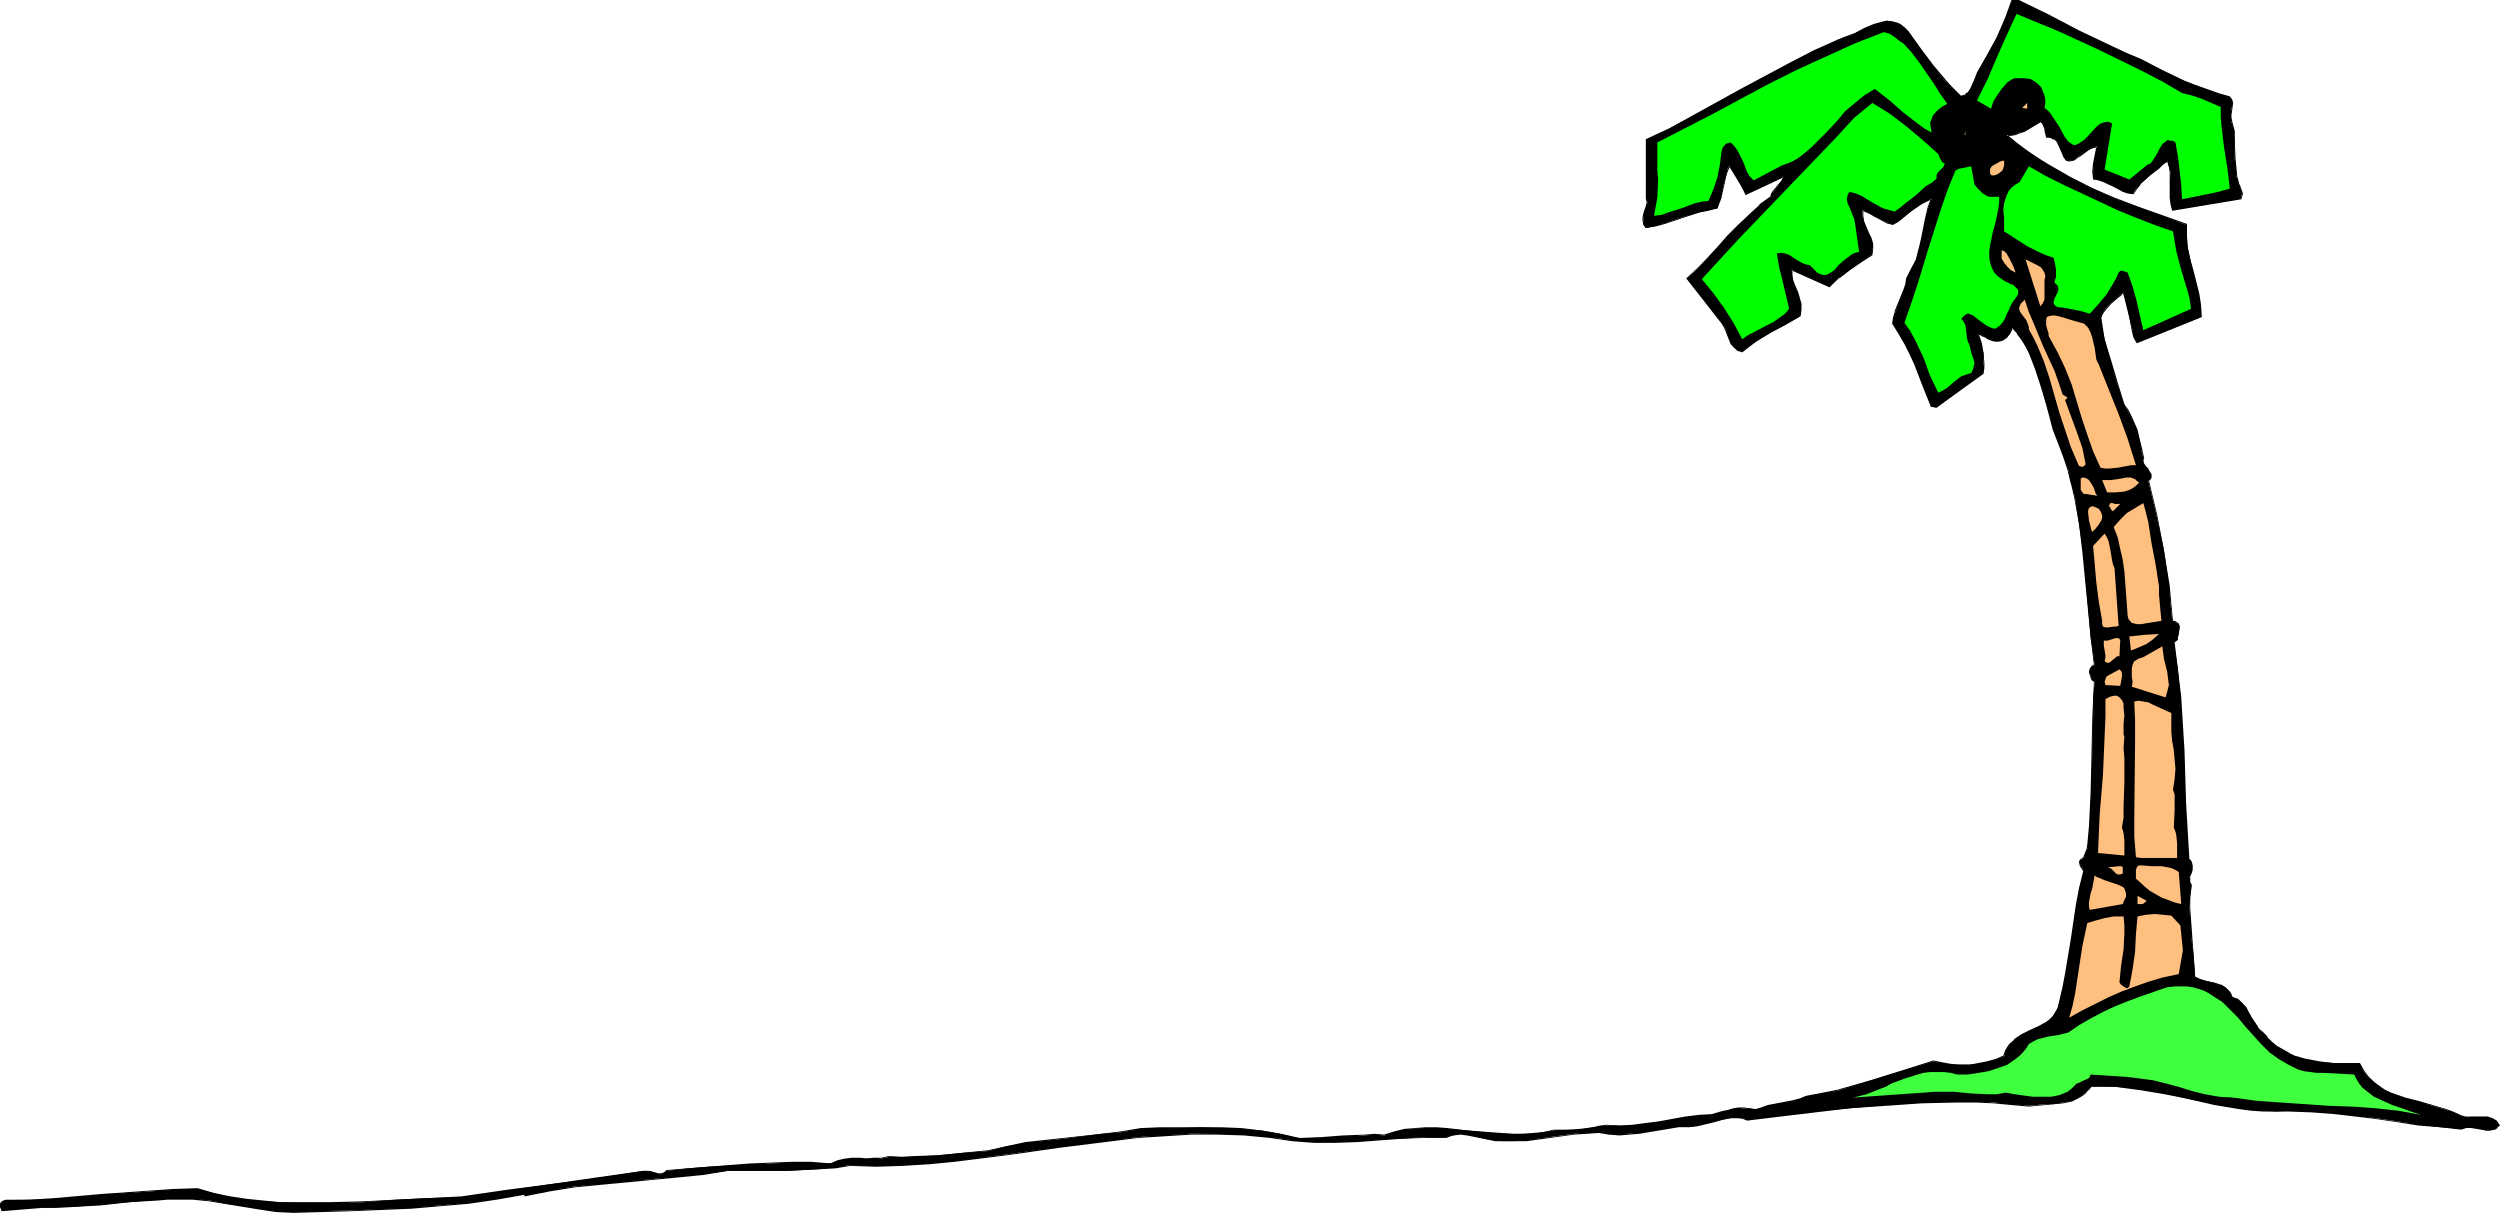 <?xml version="1.0" encoding="UTF-8" standalone="no"?>
<svg
   version="1.0"
   width="129.766mm"
   height="62.955mm"
   id="svg35"
   sodipodi:docname="Palm Tree Island 25.wmf"
   xmlns:inkscape="http://www.inkscape.org/namespaces/inkscape"
   xmlns:sodipodi="http://sodipodi.sourceforge.net/DTD/sodipodi-0.dtd"
   xmlns="http://www.w3.org/2000/svg"
   xmlns:svg="http://www.w3.org/2000/svg">
  <sodipodi:namedview
     id="namedview35"
     pagecolor="#ffffff"
     bordercolor="#000000"
     borderopacity="0.25"
     inkscape:showpageshadow="2"
     inkscape:pageopacity="0.0"
     inkscape:pagecheckerboard="0"
     inkscape:deskcolor="#d1d1d1"
     inkscape:document-units="mm" />
  <defs
     id="defs1">
    <pattern
       id="WMFhbasepattern"
       patternUnits="userSpaceOnUse"
       width="6"
       height="6"
       x="0"
       y="0" />
  </defs>
  <path
     style="fill:#000000;fill-opacity:1;fill-rule:evenodd;stroke:none"
     d="m 396.081,0.162 5.818,2.908 5.979,3.069 5.979,2.908 3.07,1.292 3.07,1.292 4.202,2.261 4.202,1.938 2.262,0.969 2.101,0.808 2.262,0.808 2.424,0.646 0.323,0.485 0.162,0.646 -0.162,1.292 -0.162,1.131 v 0.646 l 0.162,0.646 0.485,1.777 0.162,1.938 v 3.554 l 0.162,1.615 0.162,1.777 0.485,1.777 0.646,1.615 -0.323,0.969 -13.413,2.261 -0.162,-1.131 -0.162,-1.292 V 36.184 33.761 l -0.323,-1.131 -0.323,-1.131 -0.808,0.646 -0.97,0.808 -1.778,1.615 -1.778,1.615 -0.808,0.808 -0.646,0.969 -0.97,-0.162 -0.808,-0.323 -1.939,-0.969 -1.939,-0.969 -0.97,-0.323 -1.131,-0.162 v -1.454 l 0.162,-1.615 0.646,-3.231 -0.97,0.162 -0.646,0.485 -1.616,0.969 -0.646,0.485 -0.646,0.485 -0.808,0.162 h -0.323 l -0.485,-0.162 -0.323,-0.646 -0.323,-0.646 -0.646,-1.615 -0.323,-0.646 -0.485,-0.485 -0.808,-0.323 h -0.323 -0.646 v -0.808 l -0.162,-0.485 v -0.323 l -0.323,-0.808 -0.162,-0.323 -0.485,-0.323 -1.616,0.808 -1.454,0.969 -0.97,0.323 -0.808,0.323 -0.97,0.162 h -0.808 l 1.939,1.615 1.939,1.454 2.101,1.292 1.939,1.454 4.363,2.423 4.363,2.1 4.525,2.1 4.686,1.777 9.373,3.392 v 2.261 l 0.323,2.261 0.485,2.261 0.485,2.261 1.131,4.523 0.323,2.1 0.162,2.423 -12.443,5.008 -0.646,-1.131 -0.323,-1.131 -0.646,-2.585 -0.485,-2.585 -0.323,-1.292 -0.323,-1.131 -0.646,0.485 -0.646,0.646 -1.293,0.969 -1.131,1.292 -0.485,0.808 -0.323,0.808 0.323,2.1 0.485,2.1 1.131,4.361 1.293,4.2 1.454,4.361 0.646,1.131 0.646,1.131 1.131,2.585 0.646,2.746 0.323,1.454 0.323,1.292 -0.162,0.646 0.162,0.485 0.323,0.485 0.485,0.646 0.323,0.485 0.323,0.485 v 0.646 l -0.162,0.323 -0.323,0.323 1.616,6.784 1.454,6.784 0.97,6.946 0.323,3.554 0.323,3.392 0.485,0.162 0.323,0.162 0.323,0.323 0.323,0.323 v 0.485 l -0.323,1.292 -0.162,0.485 v 0.485 l -0.646,0.485 0.808,5.331 0.485,5.331 0.323,5.331 0.323,5.169 0.323,10.661 0.323,5.331 0.323,5.492 0.323,0.162 0.162,0.323 0.162,0.646 v 0.646 l -0.162,0.808 -0.162,0.485 -0.162,0.323 v 0.485 0.646 l 0.323,0.485 -0.162,2.261 -0.162,2.261 0.323,4.523 0.162,2.261 0.323,2.261 0.323,4.523 0.808,0.323 1.131,0.323 2.101,0.485 0.97,0.485 0.97,0.485 0.646,0.646 0.323,0.646 0.162,0.485 0.646,0.162 0.646,0.323 0.808,0.646 0.646,0.969 0.646,0.969 0.485,0.969 0.646,0.969 0.646,0.969 0.808,0.808 0.97,1.131 0.97,0.969 0.97,0.808 1.131,0.646 1.131,0.646 1.131,0.485 1.131,0.485 1.293,0.323 2.586,0.485 2.586,0.162 2.586,0.162 2.586,-0.162 0.808,1.615 0.97,1.131 1.131,0.969 0.97,0.969 1.293,0.646 1.131,0.646 2.586,0.969 2.747,0.646 2.747,0.808 2.747,0.808 1.293,0.485 1.293,0.646 1.131,0.323 h 0.97 1.131 1.293 0.97 l 0.97,0.323 0.808,0.485 0.162,0.323 0.323,0.485 -0.485,0.323 -0.323,0.323 -0.97,0.323 h -0.808 l -1.939,-0.485 -0.97,-0.162 h -0.97 l -0.97,0.323 -4.202,-0.323 -4.202,-0.485 -4.04,-0.646 -4.363,-0.646 -4.04,-0.485 -4.202,-0.485 -4.363,-0.323 -4.363,-0.162 -2.424,0.162 -2.586,-0.162 -2.424,-0.162 -2.424,-0.323 -4.848,-0.808 -4.848,-0.969 -4.848,-1.131 -4.848,-0.808 -2.424,-0.323 -2.424,-0.162 -2.424,-0.162 h -2.424 l -0.485,0.808 -0.646,0.485 -0.646,0.646 -0.646,0.323 -1.454,0.646 -1.454,0.323 -1.778,0.323 h -1.616 l -3.394,0.323 -3.555,-0.323 -3.394,-0.323 -3.555,-0.162 h -3.394 l -7.11,0.162 -6.949,0.485 -7.11,0.646 -6.787,0.646 -6.787,0.808 -6.626,0.808 -0.808,-0.323 h -0.808 -1.616 l -1.616,0.323 -1.616,0.323 -3.394,0.808 -1.616,0.323 -0.97,-0.162 h -0.97 l -7.757,1.292 -1.939,0.162 -1.939,0.162 -2.101,-0.162 -1.939,-0.323 -2.424,0.162 -2.424,0.162 -4.686,0.646 -4.686,0.646 -2.424,0.162 h -2.262 l -1.454,-0.162 -1.454,-0.162 -2.586,-0.646 -1.454,-0.323 -1.293,-0.162 -1.293,0.162 -0.646,0.162 -0.808,0.323 h -4.202 l -4.525,0.323 -4.363,0.162 -4.202,0.323 -4.363,0.162 h -4.363 l -4.202,-0.323 -2.262,-0.323 -2.101,-0.323 -5.171,-0.485 -5.171,-0.162 h -5.171 l -5.171,0.323 -5.171,0.323 -5.171,0.646 -10.342,1.292 -10.181,1.454 -10.342,1.292 -5.01,0.485 -5.333,0.323 -5.01,0.162 -5.171,-0.162 -2.909,0.485 -3.07,0.323 -6.141,0.323 h -11.797 l -4.848,0.646 -5.01,0.485 -5.01,0.485 -5.01,0.485 -5.171,0.485 -5.01,0.485 -5.01,0.808 -4.686,0.969 -0.162,-0.323 -5.494,0.969 -5.494,0.808 -5.656,0.485 -5.656,0.485 -11.635,0.485 -11.474,0.323 -3.394,-0.162 -3.232,-0.485 -6.626,-0.969 -3.232,-0.646 -3.232,-0.323 h -3.394 -1.616 l -1.778,0.162 -5.494,0.485 -5.818,0.485 -5.818,0.485 H 10.989 8.242 l -7.918,0.646 -0.162,-0.646 v -0.646 l 0.162,-0.162 0.162,-0.162 0.323,-0.162 0.323,-0.162 4.848,-0.162 4.848,-0.162 9.211,-0.808 9.211,-0.646 4.686,-0.323 4.848,-0.162 3.232,0.808 3.232,0.808 3.232,0.485 3.232,0.323 3.232,0.162 3.232,0.162 h 6.464 l 6.464,-0.162 6.464,-0.485 6.464,-0.323 6.464,-0.162 8.888,-1.292 8.726,-1.292 8.888,-1.131 9.211,-1.454 h 0.646 l 0.646,0.162 1.131,0.323 0.485,0.162 h 0.646 l 0.485,-0.323 0.646,-0.323 3.878,-0.485 4.04,-0.323 8.242,-0.485 4.04,-0.162 4.202,-0.162 h 3.878 l 3.878,0.162 1.293,-0.485 1.454,-0.323 1.454,-0.162 h 1.454 1.293 1.454 1.454 l 1.454,-0.323 h 2.586 2.424 l 4.686,-0.323 4.848,-0.485 4.848,-0.323 3.717,-0.969 3.717,-0.646 7.434,-0.808 7.434,-0.969 3.878,-0.323 3.878,-0.646 3.878,-0.162 h 3.878 l 4.04,-0.162 3.878,0.162 4.04,0.162 4.04,0.323 3.717,0.646 3.717,0.969 4.202,-0.162 4.202,-0.323 4.202,-0.162 2.101,-0.162 1.939,0.162 1.939,-0.646 1.939,-0.485 2.101,-0.162 2.101,-0.162 h 2.101 l 2.101,0.162 4.202,0.323 4.363,0.485 4.202,0.162 h 1.939 2.101 l 1.939,-0.323 2.101,-0.323 h 1.293 1.293 l 2.586,-0.162 2.586,-0.485 1.293,-0.162 1.454,-0.162 h 2.424 2.586 l 2.424,-0.323 2.586,-0.323 5.333,-0.969 2.586,-0.323 2.747,-0.162 2.101,-0.646 0.97,-0.323 0.97,-0.162 1.131,-0.162 h 0.97 1.131 l 1.293,0.323 1.131,-0.485 1.131,-0.323 2.586,-0.485 2.586,-0.485 1.131,-0.323 1.293,-0.485 3.232,-0.646 3.232,-0.646 6.141,-1.938 12.282,-3.715 1.616,0.323 1.778,0.323 h 1.778 1.939 l 1.778,-0.162 1.616,-0.323 1.778,-0.485 1.616,-0.646 0.323,-1.131 0.485,-0.808 0.485,-0.646 0.646,-0.646 1.454,-0.969 1.778,-0.808 1.616,-0.808 1.454,-0.808 0.808,-0.646 0.646,-0.646 0.485,-0.646 0.323,-0.969 0.97,-3.392 0.646,-3.392 1.131,-6.784 0.97,-6.623 0.646,-3.392 0.808,-3.231 -0.323,-0.646 -0.323,-0.323 -0.162,-0.646 v -0.323 l 0.162,-0.162 0.646,-0.646 0.323,-0.808 0.323,-0.808 0.162,-0.969 0.162,-1.777 0.162,-1.777 0.162,-3.392 0.162,-3.392 0.162,-7.108 0.162,-7.269 v -3.715 l 0.323,-3.392 -0.485,-0.485 -0.162,-0.323 -0.162,-0.485 -0.162,-0.485 v -0.323 l 0.162,-0.485 0.323,-0.323 0.485,-0.323 -0.808,-5.492 -0.485,-5.654 -0.97,-10.984 -0.808,-5.492 -0.808,-5.331 -0.646,-2.746 -0.646,-2.585 -0.808,-2.585 -0.97,-2.585 -1.131,-2.746 -0.808,-3.069 -0.97,-3.069 -0.808,-3.069 -0.97,-3.069 -1.131,-2.746 -0.808,-1.454 -0.646,-1.292 -0.97,-1.131 -0.97,-1.131 -0.323,0.646 -0.323,0.646 -0.323,0.485 -0.485,0.323 -0.646,0.323 -0.646,0.162 h -0.646 l -0.646,-0.162 -0.646,-0.162 -0.646,-0.485 -0.646,-0.323 -0.808,-0.162 0.646,1.777 0.485,1.938 v 1.938 0.969 l -0.162,0.969 -9.05,6.784 -0.97,-0.162 -1.616,-4.2 -1.616,-4.2 -0.97,-1.938 -0.97,-2.1 -1.131,-1.938 -1.293,-1.938 0.162,-1.131 0.323,-1.131 1.778,-4.361 0.323,-1.131 0.162,-1.131 0.97,-1.777 0.808,-1.938 0.646,-1.938 0.485,-2.1 0.808,-4.038 0.485,-2.1 0.646,-1.777 -0.97,0.485 -0.97,0.485 -1.939,1.454 -1.939,1.454 -0.97,0.646 -0.808,0.646 -0.808,-0.323 -0.808,-0.323 -1.454,-0.808 -0.646,-0.323 -0.646,-0.485 -1.616,-0.646 v 1.131 l 0.323,1.131 0.808,2.261 0.485,0.969 0.323,1.131 v 1.131 l -0.162,0.969 -2.262,1.615 -2.101,1.454 -1.939,1.454 -1.939,1.777 -7.434,-3.392 v 1.131 l 0.323,1.131 0.323,1.131 0.485,1.131 0.323,1.131 0.323,1.131 v 1.131 l -0.162,1.292 -2.909,1.615 -2.909,1.615 -2.747,1.615 -1.454,0.969 -1.293,1.131 -0.97,-0.323 -0.646,-0.485 -0.485,-0.646 -0.323,-0.808 -0.646,-1.777 -0.323,-0.808 -0.485,-0.646 -6.949,-8.884 2.101,-1.938 1.939,-2.1 1.939,-2.1 1.939,-2.1 2.101,-2.1 2.101,-2.1 2.101,-1.938 2.262,-1.615 0.162,-0.485 0.323,-0.485 1.616,-2.1 0.162,-0.485 0.162,-0.485 -7.272,3.554 -0.808,-1.292 -1.616,-3.069 -0.97,-1.292 -0.323,0.808 -0.162,0.969 -0.646,2.261 -0.485,2.1 -0.646,2.261 -1.778,0.323 -1.778,0.485 -3.394,0.969 -3.394,1.131 -1.778,0.485 -1.939,0.485 -0.485,-0.808 v -0.646 -0.646 l 0.162,-0.808 0.485,-1.454 0.162,-0.646 -0.162,-0.808 V 27.461 l 4.848,-2.423 4.525,-2.423 9.373,-5.169 9.373,-5.008 4.686,-2.423 4.686,-2.1 0.97,-0.323 0.808,-0.323 1.778,-0.808 1.778,-0.808 1.778,-0.808 1.778,-0.485 0.808,-0.162 h 0.97 l 0.808,0.323 0.808,0.323 0.808,0.646 0.808,0.808 2.262,3.231 2.424,3.392 2.586,3.069 1.616,1.454 1.454,1.454 0.646,-0.162 0.646,-0.485 0.323,-0.485 0.485,-0.646 0.485,-1.454 0.646,-1.454 1.939,-3.392 1.939,-3.554 1.616,-3.715 0.646,-1.615 0.646,-1.777 z"
     id="path1" />
  <path
     style="fill:#000000;fill-opacity:1;fill-rule:evenodd;stroke:none"
     d="m 396.081,0.323 h -0.162 l 5.979,2.908 5.979,3.069 5.979,2.908 3.07,1.292 3.07,1.292 4.04,2.261 4.363,1.938 2.101,0.969 2.262,0.808 2.262,0.808 2.262,0.646 v -0.162 l 0.323,0.646 v -0.162 l 0.162,0.646 v 1.292 l -0.323,1.131 v 0.646 l 0.323,0.646 v 0 l 0.323,1.777 0.162,1.938 0.162,3.554 v 1.615 l 0.323,1.777 0.323,1.777 0.808,1.615 v 0 l -0.323,0.969 v -0.162 l -13.413,2.261 0.162,0.162 -0.162,-1.131 -0.162,-1.292 V 36.184 l -0.162,-2.423 -0.162,-1.131 v 0 l -0.323,-1.292 -1.131,0.808 -0.808,0.646 -1.939,1.615 v 0 l -1.778,1.777 v 0 l -0.646,0.808 -0.646,0.969 v -0.162 l -0.97,-0.162 h 0.162 l -0.97,-0.323 -1.939,-0.969 -1.939,-0.969 -0.97,-0.323 -1.131,-0.162 0.162,0.162 -0.162,-1.454 0.323,-1.615 0.646,-3.231 h -1.131 l -0.808,0.485 -1.454,1.131 -0.646,0.485 -0.808,0.323 -0.646,0.323 v 0 l -0.323,-0.162 v 0 l -0.323,-0.162 v 0.162 l -0.323,-0.646 -0.323,-0.646 -0.646,-1.615 -0.485,-0.646 -0.485,-0.646 -0.646,-0.323 h -0.485 -0.646 l 0.162,0.162 -0.162,-1.292 v -0.323 l -0.323,-0.808 -0.323,-0.485 -0.485,-0.323 -1.616,0.808 -1.616,0.969 -0.808,0.485 -0.97,0.323 h 0.162 -0.97 -1.293 l 2.262,1.777 1.939,1.615 2.101,1.292 2.101,1.454 4.202,2.423 4.525,2.1 4.363,1.938 4.686,1.938 9.534,3.231 h -0.162 v 2.261 l 0.323,2.261 0.485,2.261 0.485,2.261 1.131,4.523 0.323,2.1 0.162,2.423 V 62.029 l -12.443,5.169 h 0.162 l -0.485,-1.131 -0.485,-1.292 v 0.162 l -0.485,-2.585 -0.485,-2.585 V 59.606 l -0.323,-1.131 -0.485,-1.292 -0.646,0.646 -0.646,0.485 v 0 l -1.293,1.131 v 0 l -1.131,1.292 v 0 l -0.646,0.808 -0.323,0.808 0.323,2.1 0.485,2.1 v 0.162 l 1.131,4.2 1.454,4.2 1.293,4.361 0.808,1.131 0.646,1.292 0.97,2.423 v 0 l 0.646,2.746 v 0 l 0.485,1.454 v 0 l 0.323,1.292 v 0 l -0.323,0.646 0.323,0.646 0.323,0.485 0.323,0.485 0.323,0.485 0.323,0.646 v -0.162 0.646 -0.162 l -0.162,0.323 -0.162,0.485 1.616,6.784 1.293,6.784 0.97,6.946 0.485,3.554 0.323,3.554 0.485,0.162 v 0 h 0.323 l 0.323,0.323 v 0 l 0.162,0.485 v -0.162 0.485 l -0.323,1.292 -0.162,0.485 v 0.485 l 0.162,-0.162 -0.808,0.646 0.808,5.331 0.485,5.331 0.323,5.331 0.323,5.169 0.323,10.661 0.323,5.331 0.323,5.492 0.485,0.323 h -0.162 l 0.162,0.323 0.323,0.646 v -0.162 l -0.162,0.646 v 0 l -0.162,0.646 -0.162,0.646 v 0 0.323 l -0.162,0.485 v 0.646 l 0.323,0.646 v -0.162 l -0.162,2.261 v 2.261 l 0.162,4.523 0.323,2.261 0.162,2.261 0.323,4.523 0.97,0.485 0.97,0.323 h 0.162 l 2.101,0.485 v 0 l 0.97,0.485 0.808,0.485 v -0.162 l 0.808,0.808 h -0.162 l 0.323,0.485 0.323,0.646 1.131,0.485 0.808,0.646 v 0 l 0.646,0.808 0.646,0.969 0.485,1.131 0.646,0.969 0.808,0.969 0.808,0.646 h -0.162 l 0.97,1.131 v 0 l 0.97,0.969 v 0.162 l 1.131,0.808 0.97,0.646 1.131,0.646 1.131,0.485 1.293,0.485 v 0 l 1.293,0.323 2.586,0.485 2.586,0.162 2.586,0.162 2.586,-0.162 h -0.162 l 0.97,1.454 0.97,1.131 v 0 l 0.97,1.131 v 0 l 1.131,0.969 1.131,0.646 1.293,0.646 2.586,0.969 2.747,0.646 v 0 l 2.747,0.646 v 0 l 2.747,0.808 1.293,0.646 1.293,0.646 1.131,0.323 0.97,-0.323 h -0.97 l -1.131,-0.323 h 0.162 l -1.454,-0.646 -1.293,-0.485 -2.747,-0.808 v 0 l -2.747,-0.808 v 0 l -2.586,-0.646 -2.747,-0.969 -1.131,-0.485 -1.131,-0.808 -1.131,-0.808 v 0 l -0.97,-0.969 v 0 l -0.97,-1.292 -0.808,-1.454 h -2.747 -2.586 l -2.586,-0.323 -2.586,-0.485 -1.293,-0.323 h 0.162 l -1.293,-0.323 -1.131,-0.646 -1.131,-0.646 -1.131,-0.646 -0.97,-0.808 v 0 l -0.97,-0.969 h 0.162 l -0.97,-0.969 v 0 l -0.97,-0.808 h 0.162 l -0.646,-0.969 -0.646,-0.969 -0.646,-1.131 -0.485,-0.969 -0.808,-0.808 -0.808,-0.808 -0.646,-0.162 -0.485,-0.323 v 0.162 l -0.162,-0.646 -0.323,-0.485 -0.808,-0.808 -0.808,-0.485 -1.131,-0.323 v 0 l -2.101,-0.485 v 0 l -0.97,-0.323 -0.97,-0.485 v 0.162 l -0.323,-4.523 -0.162,-2.261 -0.162,-2.261 -0.323,-4.523 v -2.261 l 0.323,-2.261 -0.323,-0.646 v 0.162 -0.646 -0.485 -0.323 0.162 l 0.323,-0.646 0.162,-0.646 v -0.162 -0.646 l -0.162,-0.646 -0.162,-0.323 -0.323,-0.323 v 0.162 l -0.323,-5.492 -0.323,-5.331 -0.323,-10.661 -0.323,-5.169 -0.323,-5.331 -0.646,-5.331 -0.646,-5.331 -0.162,0.162 0.808,-0.646 v -0.485 l 0.162,-0.485 0.162,-1.292 v -0.485 l -0.162,-0.485 -0.485,-0.323 -0.323,-0.162 h -0.485 0.162 l -0.323,-3.392 -0.323,-3.554 -1.131,-6.946 -1.293,-6.784 -1.616,-6.784 v 0 l 0.323,-0.323 0.162,-0.323 V 93.044 l -0.323,-0.485 -0.323,-0.646 -0.485,-0.485 -0.323,-0.485 -0.162,-0.646 v 0.162 l 0.162,-0.646 -0.323,-1.292 v -0.162 l -0.323,-1.292 v 0 l -0.646,-2.746 v 0 l -1.131,-2.585 -0.646,-1.292 -0.808,-1.131 -1.293,-4.2 -1.293,-4.361 -1.293,-4.2 v 0 l -0.323,-2.1 -0.323,-2.1 v 0 l 0.323,-0.808 0.485,-0.646 v 0 l 1.131,-1.292 v 0 l 1.293,-1.131 v 0 l 0.646,-0.485 0.485,-0.646 h -0.162 l 0.323,1.131 0.323,1.292 v 0 l 0.646,2.585 0.485,2.585 v 0 l 0.323,1.292 0.646,1.131 12.766,-5.169 -0.162,-2.423 -0.323,-2.1 -1.131,-4.523 -0.646,-2.261 -0.485,-2.261 -0.162,-2.261 v -2.423 l -9.534,-3.392 -4.686,-1.777 -4.525,-1.938 -4.363,-2.261 -4.202,-2.423 -2.101,-1.292 -2.101,-1.454 -1.939,-1.454 -1.939,-1.615 v 0.323 h 0.808 l 0.97,-0.162 0.808,-0.323 0.97,-0.323 1.616,-0.969 1.616,-0.969 h -0.162 l 0.323,0.323 v 0 l 0.162,0.323 0.323,0.808 v 0 0.323 l 0.323,1.292 h 0.646 l 0.323,0.162 v 0 l 0.646,0.323 v -0.162 l 0.485,0.646 0.323,0.646 0.646,1.454 0.323,0.808 0.485,0.646 0.485,0.162 h 0.323 l 0.808,-0.162 0.646,-0.485 0.808,-0.485 1.454,-1.131 0.808,-0.323 h -0.162 l 0.97,-0.162 -0.162,-0.162 -0.646,3.231 -0.162,1.615 0.162,1.615 1.131,0.162 h -0.162 l 0.97,0.323 2.101,0.969 1.778,0.969 0.97,0.323 v 0 l 1.131,0.162 0.646,-0.969 0.808,-0.969 h -0.162 l 1.778,-1.615 v 0 l 1.939,-1.454 0.808,-0.808 0.97,-0.646 h -0.162 l 0.323,1.131 v -0.162 l 0.162,1.131 v 2.423 2.585 l 0.162,1.292 0.323,1.292 13.574,-2.261 0.323,-1.131 -0.646,-1.777 v 0.162 l -0.485,-1.777 -0.162,-1.777 -0.162,-1.615 -0.162,-3.554 v -1.938 l -0.485,-1.777 v -0.162 l -0.162,-0.646 v 0.162 -0.646 l 0.162,-1.131 0.162,-1.292 -0.162,-0.646 -0.485,-0.646 -2.262,-0.646 -2.262,-0.808 -2.262,-0.808 -2.101,-0.808 -4.363,-2.1 -4.04,-2.1 -3.07,-1.292 -3.07,-1.454 -6.141,-2.908 -5.818,-3.069 L 396.081,0 Z"
     id="path2" />
  <path
     style="fill:#000000;fill-opacity:1;fill-rule:evenodd;stroke:none"
     d="m 483.668,219.364 h 0.97 1.131 1.293 0.97 v 0 l 0.808,0.323 0.808,0.323 v 0 l 0.162,0.323 0.323,0.485 v -0.162 l -0.323,0.485 v -0.162 l -0.485,0.323 -0.808,0.323 v 0 h -0.808 l -2.909,-0.646 h -0.97 l -0.97,0.323 v 0 l -4.202,-0.323 -4.202,-0.485 -4.04,-0.485 -4.363,-0.646 -4.04,-0.646 -4.202,-0.485 -4.363,-0.323 -4.363,-0.162 -2.424,0.162 -2.586,-0.162 -2.424,-0.162 -2.424,-0.323 -4.848,-0.808 -4.848,-0.969 -4.848,-1.131 -4.848,-0.808 -2.424,-0.323 -2.424,-0.162 -2.424,-0.162 h -2.424 l -0.646,0.808 v 0 l -0.485,0.646 v 0 l -0.646,0.485 -0.808,0.485 -1.293,0.485 v 0 l -1.454,0.485 -1.778,0.162 -1.616,0.162 -3.394,0.323 -3.555,-0.485 -3.394,-0.162 -3.555,-0.323 h -3.394 l -7.11,0.162 -6.949,0.485 -7.11,0.646 -6.787,0.646 -6.787,0.808 -6.626,0.808 h 0.162 l -0.808,-0.162 h -0.162 l -0.808,-0.162 h -1.616 l -1.616,0.323 -1.616,0.323 -3.394,0.808 -1.616,0.323 -0.97,-0.162 h -0.97 l -7.757,1.292 -1.939,0.323 h -1.939 l -2.101,-0.162 -1.939,-0.323 -2.424,0.162 -2.424,0.323 -4.686,0.646 -4.686,0.485 -2.424,0.162 h -2.262 l -1.454,-0.162 -1.454,-0.162 -4.04,-0.969 -1.293,-0.162 -1.293,0.162 h -0.162 l -0.646,0.323 -0.646,0.162 v 0 l -4.202,0.162 -4.525,0.162 -4.363,0.162 -4.202,0.323 -4.363,0.162 h -4.363 l -4.202,-0.323 -2.262,-0.162 -2.101,-0.485 -5.171,-0.485 -5.171,-0.162 -5.171,0.162 -5.171,0.162 -5.171,0.485 -5.171,0.485 -10.342,1.292 -10.181,1.615 -10.342,1.131 -5.01,0.485 -5.333,0.323 -5.01,0.162 h -5.171 l -2.909,0.323 -3.07,0.323 -6.141,0.323 h -11.797 l -4.848,0.646 -5.01,0.485 -5.01,0.646 -5.01,0.323 -5.171,0.485 -5.01,0.646 -5.01,0.646 -4.686,0.969 v 0.162 l -0.162,-0.485 -5.494,0.969 -5.494,0.808 -5.656,0.646 -5.656,0.323 -11.635,0.646 -11.474,0.162 -3.394,-0.162 -3.232,-0.485 -9.858,-1.454 -3.232,-0.485 h -3.394 -1.616 l -1.778,0.162 -5.494,0.485 -5.818,0.485 -5.818,0.485 H 10.989 8.242 l -7.918,0.646 0.162,0.162 -0.162,-0.646 v 0 -0.646 0.162 -0.323 0 l 0.162,-0.162 v 0 h 0.323 l 0.323,-0.162 v 0 l 4.848,-0.162 4.848,-0.162 9.211,-0.808 9.211,-0.808 4.686,-0.162 4.848,-0.162 3.232,0.808 3.232,0.808 3.232,0.485 3.232,0.323 3.232,0.162 3.232,0.162 h 6.464 l 6.464,-0.323 6.464,-0.323 6.464,-0.323 6.464,-0.162 8.888,-1.292 8.726,-1.292 8.888,-1.131 9.211,-1.454 h 0.646 l 0.646,0.162 h -0.162 l 1.131,0.323 h 0.162 l 0.485,0.162 0.646,-0.162 0.485,-0.162 0.646,-0.485 v 0 l 3.878,-0.323 4.04,-0.323 8.242,-0.485 4.04,-0.323 h 4.202 3.878 l 3.878,0.162 1.454,-0.485 h -0.162 l 1.454,-0.323 1.454,-0.162 h 1.454 1.293 1.454 l 1.454,-0.162 1.454,-0.323 2.586,0.162 h 2.424 l 4.686,-0.323 4.848,-0.485 4.848,-0.485 3.717,-0.808 3.717,-0.646 7.434,-0.969 7.434,-0.808 3.878,-0.485 3.878,-0.485 3.878,-0.162 7.918,-0.162 3.878,0.162 4.04,0.162 4.04,0.323 3.717,0.646 3.717,0.969 4.202,-0.162 4.202,-0.323 4.202,-0.323 h 2.101 1.939 l 2.101,-0.485 h -0.162 l 1.939,-0.485 2.101,-0.323 h 2.101 2.101 l 2.101,0.162 4.202,0.323 4.363,0.485 4.202,0.162 h 1.939 2.101 l 1.939,-0.323 2.101,-0.485 1.293,0.162 h 1.293 l 2.586,-0.162 2.586,-0.485 1.293,-0.162 1.454,-0.323 2.424,0.162 h 2.586 l 2.424,-0.323 2.586,-0.323 5.333,-0.969 2.586,-0.323 2.747,-0.162 2.101,-0.646 0.97,-0.323 h -0.97 l -2.262,0.646 h 0.162 l -2.747,0.162 -2.586,0.323 -5.333,0.969 -2.586,0.323 -2.424,0.323 -2.586,0.162 -2.424,-0.162 -1.454,0.162 -1.293,0.323 -2.586,0.323 -2.586,0.162 h -1.293 -1.293 l -2.101,0.485 -1.939,0.162 -2.101,0.162 h -1.939 l -4.202,-0.323 -4.363,-0.323 -4.202,-0.485 -2.101,-0.162 h -2.101 l -2.101,0.162 -2.101,0.162 -1.939,0.485 v 0 l -2.101,0.646 h 0.162 l -1.939,-0.162 -2.101,0.162 -4.202,0.162 -4.202,0.323 -4.202,0.162 -3.717,-0.808 -3.717,-0.646 -4.04,-0.485 -4.04,-0.162 h -3.878 -7.918 l -3.878,0.162 -3.878,0.646 -3.878,0.485 -7.434,0.808 -7.434,0.808 -3.717,0.808 -3.717,0.808 -4.848,0.485 -4.848,0.485 -4.686,0.162 -2.424,0.162 -2.586,-0.162 -1.454,0.323 h -1.454 l -1.454,0.162 -1.293,-0.162 h -1.454 l -1.454,0.162 -1.454,0.323 v 0 l -1.454,0.646 h 0.162 l -3.878,-0.323 h -3.878 l -4.202,0.162 -4.04,0.162 -8.242,0.646 -4.04,0.323 -4.04,0.323 -0.485,0.485 -0.646,0.162 h 0.162 -0.646 l -0.485,-0.162 v 0 l -1.131,-0.323 v 0 h -0.646 -0.646 l -9.211,1.292 -8.888,1.292 -8.726,1.131 -8.888,1.292 -6.464,0.323 -6.464,0.323 -6.464,0.323 -6.464,0.162 h -6.464 -3.232 l -3.232,-0.323 -3.232,-0.323 -3.232,-0.485 -3.232,-0.646 -3.232,-0.969 -4.848,0.162 -4.686,0.323 -9.211,0.646 -9.211,0.808 -4.848,0.323 H 1.131 l -0.485,0.162 -0.323,0.162 -0.162,0.162 L 0,236.164 v 0.646 l 0.323,0.808 7.918,-0.646 h 2.747 l 2.909,-0.162 5.818,-0.323 5.818,-0.646 5.494,-0.323 1.778,-0.162 h 1.616 3.394 l 3.232,0.323 9.858,1.615 3.232,0.485 3.394,0.162 11.474,-0.323 11.635,-0.485 5.656,-0.485 5.656,-0.485 5.494,-0.808 5.494,-0.969 h -0.162 l 0.162,0.323 4.848,-0.969 5.01,-0.808 5.01,-0.485 5.171,-0.485 5.01,-0.485 5.01,-0.485 5.01,-0.485 4.848,-0.808 h 11.797 l 6.141,-0.323 3.07,-0.162 2.909,-0.485 5.171,0.162 5.01,-0.162 5.333,-0.323 5.01,-0.485 10.342,-1.292 10.181,-1.454 10.342,-1.292 5.171,-0.646 5.171,-0.323 5.171,-0.323 h 5.171 l 5.171,0.162 5.171,0.485 2.101,0.323 2.262,0.323 4.202,0.323 h 4.363 l 4.363,-0.162 4.202,-0.323 4.363,-0.323 4.525,-0.162 h 4.202 l 0.808,-0.323 0.646,-0.162 v 0 l 1.293,-0.162 1.293,0.162 4.04,0.808 1.454,0.323 h 1.454 2.262 2.424 l 4.686,-0.646 4.686,-0.646 2.424,-0.162 2.424,-0.162 1.939,0.323 2.101,0.162 1.939,-0.162 1.939,-0.162 7.757,-1.292 h 0.97 0.97 l 1.616,-0.162 3.394,-0.808 1.616,-0.485 1.616,-0.323 h 1.616 l 0.808,0.162 v 0 l 0.808,0.323 6.626,-0.808 6.787,-0.808 6.787,-0.808 7.11,-0.485 6.949,-0.485 7.11,-0.162 h 3.394 l 3.555,0.162 3.394,0.323 3.555,0.323 3.394,-0.323 1.616,-0.162 1.778,-0.162 1.454,-0.323 h 0.162 l 1.293,-0.646 0.808,-0.485 0.646,-0.485 v 0 l 0.485,-0.646 h 0.162 l 0.485,-0.646 h -0.162 2.424 2.424 l 2.424,0.323 2.424,0.323 4.848,0.808 4.848,0.969 4.848,1.131 4.848,0.808 2.424,0.323 2.424,0.162 h 2.586 2.424 l 4.363,0.162 4.363,0.323 4.202,0.485 4.04,0.485 4.363,0.646 4.04,0.646 4.202,0.323 4.202,0.485 0.97,-0.323 v 0 h 0.97 l 2.909,0.485 h 0.808 l 0.97,-0.162 0.485,-0.323 v -0.162 l 0.485,-0.323 -0.323,-0.485 -0.323,-0.485 -0.808,-0.485 -0.97,-0.323 h -0.97 -1.293 -1.131 z"
     id="path3" />
  <path
     style="fill:#000000;fill-opacity:1;fill-rule:evenodd;stroke:none"
     d="m 339.036,217.91 v 0 l 0.97,-0.162 1.131,-0.162 0.97,-0.162 1.131,0.162 1.293,0.323 1.131,-0.485 1.293,-0.323 h -0.162 l 2.586,-0.485 2.586,-0.485 v 0 l 1.293,-0.323 1.131,-0.485 v 0 l 3.232,-0.646 3.232,-0.808 v 0 l 6.302,-1.777 12.282,-3.877 h -0.162 l 1.616,0.485 1.778,0.323 h 1.778 1.939 l 1.778,-0.162 1.616,-0.323 h 0.162 l 1.616,-0.485 1.616,-0.808 0.323,-0.969 0.485,-0.808 0.646,-0.808 h -0.162 l 0.808,-0.646 v 0.162 l 1.454,-0.969 1.616,-0.808 1.616,-0.808 1.616,-0.969 0.646,-0.485 v 0 l 0.808,-0.646 0.485,-0.808 0.323,-0.808 0.97,-3.554 v 0 l 0.646,-3.392 1.131,-6.784 0.97,-6.623 0.646,-3.392 0.808,-3.231 -0.485,-0.646 -0.323,-0.485 v 0.162 -0.646 -0.323 0.162 l 0.162,-0.323 h -0.162 l 0.646,-0.646 0.485,-0.646 0.162,-0.969 v 0 l 0.323,-0.969 0.162,-1.777 0.162,-1.777 0.162,-3.392 0.162,-3.392 0.162,-14.377 0.162,-3.715 0.162,-3.554 -0.323,-0.323 v 0 l -0.323,-0.485 -0.162,-0.323 v -0.485 0 -0.323 0 l 0.162,-0.323 0.323,-0.485 -0.162,0.162 0.485,-0.485 -0.646,-5.492 -1.454,-16.638 -0.808,-5.492 -0.97,-5.331 -0.485,-2.746 v 0 l -0.808,-2.585 -0.646,-2.585 -0.97,-2.585 -1.131,-2.908 -0.97,-3.069 -0.808,-3.069 -0.808,-3.069 -0.97,-2.908 -1.131,-2.908 -0.808,-1.292 -0.646,-1.292 -0.97,-1.292 v 0 l -1.293,-1.131 -0.323,0.808 -0.323,0.485 -0.323,0.485 v 0 l -0.485,0.323 -0.485,0.323 -0.646,0.162 v 0 h -0.646 l -0.646,-0.162 v 0 l -0.646,-0.162 -0.646,-0.485 -0.646,-0.323 -0.97,-0.323 0.646,2.261 v -0.162 l 0.485,1.938 0.162,1.938 -0.162,0.969 -0.162,0.969 v -0.162 l -8.888,6.784 v 0 l -0.97,-0.162 v 0 l -1.454,-4.038 -1.616,-4.2 -0.97,-2.1 -0.97,-1.938 -1.131,-1.938 -1.293,-1.938 v 0 l 0.162,-1.131 0.162,-1.131 v 0 l 1.939,-4.361 0.323,-1.131 v 0 l 0.162,-1.131 v 0 l 0.97,-1.777 0.808,-1.777 0.646,-2.1 v 0 l 0.485,-2.1 0.808,-4.038 0.323,-2.1 v 0.162 l 0.808,-2.261 -1.293,0.646 -0.97,0.646 -1.939,1.292 -1.778,1.454 -0.97,0.646 -0.808,0.646 v 0 l -0.808,-0.162 v 0 l -0.808,-0.323 -1.293,-0.808 -0.808,-0.485 -0.646,-0.485 -1.616,-0.646 v 1.292 l 0.162,1.131 0.808,2.261 0.485,1.131 0.323,0.969 v 0 l 0.162,1.131 -0.323,0.969 h 0.162 l -2.262,1.454 -2.101,1.454 -2.101,1.454 v 0 l -1.939,1.777 h 0.162 L 351.318,52.66 v 1.292 l 0.323,1.131 v 0.162 l 0.323,1.131 0.485,0.969 0.323,1.131 v 0 l 0.323,1.131 v 1.131 l -0.162,1.292 0.162,-0.162 -3.07,1.615 -2.747,1.615 -2.909,1.615 -1.293,0.969 -1.454,1.131 h 0.162 l -0.808,-0.323 -0.646,-0.485 v 0 l -0.485,-0.646 -0.323,-0.808 -0.808,-1.615 -0.323,-0.808 -0.323,-0.808 -6.949,-8.723 h -0.162 l 2.101,-1.938 1.939,-1.938 2.101,-2.1 1.939,-2.261 2.101,-2.1 2.101,-1.938 2.101,-1.938 v 0 l 2.262,-1.777 0.162,-0.485 v 0 l 0.162,-0.485 1.778,-2.1 0.162,-0.323 0.162,-0.808 -7.595,3.554 0.162,0.162 -0.646,-1.454 -1.616,-2.908 -1.131,-1.454 -0.323,0.969 -0.323,0.969 v 0 l -0.485,2.261 -0.646,2.1 v 0 l -0.646,2.1 h 0.162 l -1.778,0.323 h -0.162 l -1.616,0.485 -3.394,1.131 -3.555,1.131 -1.616,0.323 v 0 l -1.939,0.485 h 0.162 l -0.485,-0.646 v 0 l -0.162,-0.646 v -0.646 0 l 0.323,-0.646 0.485,-1.615 v 0 -0.646 -0.808 -11.469 0.162 l 4.525,-2.585 -4.848,2.261 V 38.93 l 0.162,0.808 -0.162,0.646 v 0 l -0.485,1.454 -0.162,0.808 v 0.646 l 0.162,0.808 0.485,0.646 1.939,-0.323 v 0 l 1.778,-0.485 3.394,-1.131 3.394,-1.131 1.778,-0.323 v 0 l 1.778,-0.485 0.808,-2.1 V 38.607 l 0.485,-2.1 0.485,-2.261 v 0 l 0.323,-0.808 0.323,-0.808 h -0.162 l 0.808,1.292 1.778,2.908 0.646,1.454 7.595,-3.554 -0.323,-0.162 v 0.485 0 l -0.323,0.485 -1.616,1.938 -0.323,0.485 -0.162,0.646 0.162,-0.162 -2.262,1.615 v 0.162 l -2.101,1.938 -2.101,1.938 -2.101,2.1 -1.939,2.261 -1.939,2.1 -2.101,2.1 -2.101,1.938 6.949,8.884 0.485,0.808 0.323,0.808 0.646,1.615 0.323,0.808 0.646,0.646 0.646,0.646 0.97,0.323 1.454,-1.131 1.293,-0.969 2.909,-1.777 2.747,-1.454 3.07,-1.777 0.162,-1.292 V 59.606 l -0.323,-1.131 v 0 l -0.323,-1.131 -0.485,-1.131 -0.485,-1.131 v 0 l -0.162,-1.131 v -1.131 l -0.323,0.162 7.595,3.392 1.939,-1.938 v 0.162 l 2.101,-1.615 2.101,-1.454 2.262,-1.454 0.162,-1.131 v -1.131 l -0.323,-1.131 -0.485,-0.969 -0.97,-2.261 v 0 l -0.162,-1.131 v -1.131 l -0.162,0.162 1.454,0.646 0.808,0.485 0.646,0.323 1.454,0.808 0.646,0.323 h 0.162 l 0.808,0.162 0.97,-0.485 0.808,-0.646 1.939,-1.615 1.939,-1.292 0.97,-0.485 0.97,-0.485 -0.162,-0.162 -0.646,1.777 v 0 l -0.485,2.1 -0.808,4.038 -0.485,2.1 v -0.162 l -0.485,2.1 -0.97,1.777 -0.97,1.938 -0.162,1.131 v 0 l -0.323,0.969 -1.778,4.361 v 0.162 l -0.323,1.131 -0.162,1.131 1.293,2.1 1.131,1.938 0.97,1.938 0.97,2.1 1.616,4.2 1.616,4.038 1.131,0.162 9.211,-6.623 0.162,-1.131 v -0.969 l -0.162,-1.938 -0.323,-1.938 v 0 l -0.646,-1.938 -0.162,0.162 0.808,0.323 h -0.162 l 0.808,0.323 0.485,0.323 0.808,0.323 v 0 l 0.646,0.162 h 0.646 l 0.808,-0.162 0.485,-0.323 0.485,-0.323 v -0.162 l 0.485,-0.485 0.323,-0.646 0.323,-0.646 h -0.323 l 1.131,1.131 h -0.162 l 0.97,1.292 0.808,1.292 0.646,1.292 1.131,2.908 0.97,2.908 0.97,3.069 0.808,3.069 0.808,3.069 1.131,2.908 0.97,2.585 0.808,2.423 0.646,2.746 v -0.162 l 0.646,2.746 0.97,5.331 0.646,5.492 1.616,16.638 0.646,5.492 v -0.162 l -0.485,0.323 -0.323,0.485 -0.162,0.485 v 0 0.323 l 0.162,0.485 0.162,0.485 0.162,0.485 0.485,0.323 v 0 l -0.162,3.392 -0.162,3.715 -0.323,14.377 -0.162,3.392 -0.162,3.392 -0.162,1.777 -0.162,1.777 -0.162,0.969 v 0 l -0.323,0.808 -0.323,0.808 v 0 l -0.646,0.485 -0.162,0.323 v 0.323 l 0.162,0.646 0.323,0.485 0.323,0.485 v 0 l -0.808,3.231 -0.646,3.392 -0.97,6.623 -1.131,6.784 -0.646,3.392 v -0.162 l -0.808,3.554 -0.485,0.808 -0.485,0.808 v 0 l -0.646,0.646 v 0 l -0.646,0.485 -1.454,0.808 -1.778,0.808 -1.616,0.808 -1.454,0.969 v 0.162 l -0.808,0.646 -0.485,0.646 -0.485,0.808 -0.323,0.969 v 0 l -1.454,0.646 -1.778,0.485 v 0 l -1.616,0.323 -1.778,0.323 h -1.939 l -1.778,-0.162 -1.778,-0.323 -1.616,-0.323 -12.282,3.877 -6.302,1.777 h 0.162 l -3.232,0.646 -3.394,0.646 -1.131,0.485 -1.293,0.323 h 0.162 l -2.586,0.485 -2.586,0.485 v 0 l -1.293,0.485 -1.131,0.323 h 0.162 l -1.293,-0.162 -1.131,-0.162 h -0.97 l -1.131,0.162 -0.97,0.323 h -0.162 l -0.808,0.162 z"
     id="path4" />
  <path
     style="fill:#000000;fill-opacity:1;fill-rule:evenodd;stroke:none"
     d="m 323.2,27.622 4.686,-2.423 4.686,-2.423 9.373,-5.169 9.373,-5.008 4.525,-2.423 4.848,-2.261 0.808,-0.162 0.808,-0.323 1.778,-0.808 1.778,-0.808 1.778,-0.808 1.778,-0.485 v 0 l 0.808,-0.162 h 0.97 l 0.808,0.162 h -0.162 l 0.97,0.485 0.646,0.485 v 0 l 0.808,0.808 v 0 l 2.262,3.392 2.424,3.231 2.747,3.069 v 0 l 1.454,1.615 1.616,1.454 0.646,-0.323 0.646,-0.323 0.485,-0.646 0.485,-0.646 0.485,-1.454 0.646,-1.292 1.939,-3.392 1.939,-3.715 1.616,-3.554 0.646,-1.777 0.646,-1.615 h -0.162 1.293 V 0 h -1.454 l -0.646,1.777 -0.646,1.777 -1.616,3.715 -1.939,3.554 -1.939,3.392 -0.485,1.292 -0.646,1.454 -0.323,0.646 -0.485,0.646 v -0.162 l -0.485,0.485 -0.646,0.162 v 0.162 l -1.454,-1.454 -1.454,-1.615 v 0 l -2.586,-3.069 -2.424,-3.231 -2.424,-3.392 v 0 l -0.808,-0.808 -0.808,-0.646 -0.808,-0.323 -0.808,-0.162 -0.97,-0.162 -0.808,0.162 v 0 l -1.778,0.485 -1.939,0.808 -1.778,0.969 -1.778,0.646 -0.808,0.323 -0.808,0.323 -4.686,2.1 -4.686,2.423 -9.373,5.008 -9.373,5.169 -4.686,2.585 z"
     id="path5" />
  <path
     style="fill:#00ff00;fill-opacity:1;fill-rule:evenodd;stroke:none"
     d="m 428.078,18.253 1.939,0.485 1.939,0.646 3.717,1.615 v 1.938 l 0.162,1.938 0.485,4.038 0.646,4.038 0.485,4.038 -2.262,0.646 -2.262,0.485 -4.848,0.969 -0.162,-2.746 -0.323,-2.908 -0.323,-2.746 -0.485,-2.746 -0.485,-0.323 h -0.485 l -0.485,-0.162 -0.323,0.162 -0.323,0.323 -0.323,0.162 -0.646,0.969 -0.485,0.969 -0.485,0.808 -0.646,0.969 -0.323,0.323 -0.485,0.162 -3.555,2.908 -4.848,-1.938 1.454,-9.046 -0.646,-0.323 h -0.485 l -0.646,0.162 -0.485,0.162 -0.808,0.646 -1.616,1.777 -0.808,0.808 -0.97,0.646 -0.646,0.323 h -0.485 l -0.97,-0.646 -0.646,-0.808 -1.131,-2.1 -1.293,-1.938 -0.646,-0.969 -0.97,-0.808 0.162,-0.808 v -0.808 l -0.162,-0.808 -0.323,-0.808 -0.323,-0.808 -0.646,-0.646 -0.646,-0.485 -0.808,-0.485 -1.131,-0.162 h -1.293 -0.646 l -0.485,0.162 -0.485,0.323 -0.485,0.323 -1.131,1.292 -0.808,1.131 -0.808,1.292 -0.485,1.454 -2.747,-1.615 2.101,-4.2 1.778,-4.2 1.939,-4.361 1.939,-4.2 8.242,3.392 8.08,3.715 8.242,4.038 4.04,2.1 z"
     id="path6" />
  <path
     style="fill:#00ff00;fill-opacity:1;fill-rule:evenodd;stroke:none"
     d="m 382.022,20.353 -1.131,0.646 -0.97,0.808 -0.808,0.969 -0.162,0.646 -0.323,0.646 0.323,1.938 -1.454,-0.808 -1.293,-0.969 -2.747,-2.1 -2.747,-2.423 -2.909,-2.261 -2.101,1.292 -1.778,1.454 -1.939,1.615 -1.454,1.777 -2.424,2.585 -2.586,2.585 -1.293,1.131 -1.454,1.131 -1.454,0.808 -1.778,0.646 -5.494,2.908 -0.808,-0.808 -0.485,-0.808 -0.808,-2.1 -0.97,-1.938 -0.646,-0.969 -0.808,-0.808 -0.485,0.162 h -0.323 l -0.485,0.485 -0.323,0.485 -0.162,0.646 -0.323,2.423 -0.485,2.585 -0.808,2.423 -0.485,1.131 -0.485,1.131 -1.454,0.162 -1.293,0.323 -2.586,0.969 -2.586,0.808 -1.293,0.485 -1.454,0.162 0.323,-1.777 0.323,-1.777 0.162,-3.554 -0.162,-1.777 v -5.492 l 10.989,-5.654 10.827,-5.815 5.494,-2.746 5.656,-2.585 5.656,-2.585 5.818,-2.261 1.131,0.323 0.97,0.646 0.808,0.646 0.97,0.646 1.616,1.777 1.454,1.938 2.909,4.2 1.293,2.1 z"
     id="path7" />
  <path
     style="fill:#00ff00;fill-opacity:1;fill-rule:evenodd;stroke:none"
     d="m 380.244,30.207 0.485,1.131 0.323,0.485 0.485,0.323 -0.162,0.323 -0.162,0.323 -0.323,0.323 -0.323,0.323 -0.323,0.323 -0.323,0.485 v 0.323 0.485 l -0.97,0.808 -1.131,0.646 -1.939,1.777 -2.101,1.615 -0.97,0.808 -1.131,0.808 -1.131,-0.323 -1.131,-0.323 -2.101,-1.131 -2.101,-1.292 -1.131,-0.485 -1.293,-0.323 -0.323,0.646 -0.162,0.808 0.162,0.808 0.323,0.646 0.646,1.615 0.323,0.808 0.162,0.808 0.808,5.654 -0.808,0.162 -0.646,0.323 -1.293,0.969 -1.131,0.969 -0.97,1.131 -0.485,0.323 -0.485,0.323 -0.646,0.323 H 357.782 l -0.646,-0.162 -0.646,-0.323 -0.646,-0.646 -0.808,-0.808 -0.808,-0.162 -0.808,-0.323 -1.616,-0.969 -0.646,-0.485 -0.808,-0.323 -0.97,-0.162 -0.808,0.162 0.485,2.746 0.646,2.585 0.646,2.746 0.646,2.746 -0.808,0.969 -1.131,0.808 -1.131,0.808 -1.293,0.646 -2.424,1.292 -1.293,0.646 -1.131,0.808 -1.616,-3.069 -1.939,-3.069 -2.101,-2.908 -2.262,-2.746 3.555,-3.877 3.717,-4.038 7.595,-7.915 7.757,-8.077 3.717,-3.877 3.555,-3.877 3.555,-2.908 3.394,2.1 3.394,2.585 3.07,2.585 z"
     id="path8" />
  <path
     style="fill:#ffbf7f;fill-opacity:1;fill-rule:evenodd;stroke:none"
     d="m 396.728,21.161 0.97,-0.969 v 1.131 z"
     id="path9" />
  <path
     style="fill:#ffbf7f;fill-opacity:1;fill-rule:evenodd;stroke:none"
     d="m 385.416,26.492 0.162,-0.808 v 0.808 z"
     id="path10" />
  <path
     style="fill:#ffbf7f;fill-opacity:1;fill-rule:evenodd;stroke:none"
     d="m 393.172,31.499 v 0.485 0.485 l -0.162,0.485 -0.162,0.485 -0.808,0.646 -0.323,0.162 -0.485,0.162 h -0.485 l -0.162,-0.162 -0.162,-0.162 V 33.761 33.115 l 0.323,-0.485 0.485,-0.323 0.646,-0.323 0.485,-0.323 z"
     id="path11" />
  <path
     style="fill:#00ff00;fill-opacity:1;fill-rule:evenodd;stroke:none"
     d="m 387.355,36.184 0.646,0.808 0.808,0.808 0.97,0.646 0.485,0.162 h 0.646 1.293 v 1.131 l -0.162,1.131 -0.485,2.423 -0.646,2.423 -0.485,2.423 -0.162,1.131 v 1.292 l 0.162,0.969 0.323,0.969 0.485,0.969 0.808,0.808 1.131,0.808 1.293,0.646 0.485,0.162 0.323,0.323 0.323,0.323 0.323,0.323 v 0.323 0.485 l -0.162,0.323 -0.323,0.485 -0.485,0.646 -0.485,0.808 -0.323,0.808 -0.485,0.969 -0.323,0.808 -0.485,0.808 -0.646,0.646 -0.646,0.485 h -0.485 l -0.485,-0.162 -0.97,-0.485 -1.778,-1.292 -0.808,-0.646 -0.808,-0.323 h -0.323 l -0.485,0.323 -0.323,0.323 -0.323,0.323 0.485,0.646 0.323,0.646 0.162,1.292 0.162,1.292 0.162,0.646 0.323,0.646 0.323,1.454 0.485,1.454 0.162,0.646 -0.162,0.646 -0.162,0.646 -0.323,0.646 -0.97,0.323 -0.97,0.323 -1.454,1.131 -1.293,1.131 -0.808,0.485 -0.97,0.485 -1.616,-3.392 -1.293,-3.554 -1.616,-3.392 -0.97,-1.777 -1.131,-1.615 1.293,-3.715 1.293,-3.877 2.262,-7.431 2.424,-7.592 1.293,-3.715 1.454,-3.554 0.646,-0.323 0.808,-0.162 0.808,-0.162 0.808,-0.162 z"
     id="path12" />
  <path
     style="fill:#00ff00;fill-opacity:1;fill-rule:evenodd;stroke:none"
     d="m 426.3,45.391 0.323,1.938 0.323,1.938 0.97,3.715 1.131,3.715 0.485,1.777 0.323,2.1 -9.373,4.2 -0.646,-2.746 -0.646,-2.908 -0.808,-2.908 -0.97,-2.746 -0.485,-0.162 -0.485,-0.162 h -0.485 l -0.162,0.162 -0.162,0.162 -0.485,1.131 -0.646,1.131 -1.293,2.1 -1.616,1.938 -1.616,1.777 -1.616,-0.485 -1.616,-0.323 -1.616,-0.323 -1.454,-0.162 -0.323,-0.162 -0.323,-0.323 -0.162,-0.323 V 59.283 l 0.162,-0.646 0.646,-1.292 0.162,-0.646 -0.162,-0.646 -0.323,-0.323 -0.323,-0.323 0.323,-1.131 v -1.292 l -0.162,-1.131 -0.323,-1.292 -1.454,-0.485 -1.131,-0.485 -2.586,-1.292 -4.525,-2.908 v -2.746 l -0.162,-1.454 0.162,-1.292 0.323,-1.131 0.485,-1.131 0.323,-0.485 0.485,-0.485 0.646,-0.485 0.808,-0.485 1.778,-3.069 3.394,1.938 3.555,1.777 6.949,3.231 3.394,1.615 3.555,1.454 3.717,1.454 z"
     id="path13" />
  <path
     style="fill:#ffbf7f;fill-opacity:1;fill-rule:evenodd;stroke:none"
     d="m 395.435,53.468 -0.97,-0.485 -0.646,-0.646 -0.646,-0.808 -0.485,-0.808 v -1.615 l 0.485,0.162 0.485,0.485 0.646,1.131 0.646,1.292 z"
     id="path14" />
  <path
     style="fill:#ffbf7f;fill-opacity:1;fill-rule:evenodd;stroke:none"
     d="m 401.252,54.276 -0.162,0.646 v 0.808 0.808 0.808 0.646 0.808 l -0.323,0.646 -0.485,0.646 -2.909,-9.207 1.293,0.646 1.293,0.646 0.485,0.323 0.323,0.485 0.323,0.485 z"
     id="path15" />
  <path
     style="fill:#ffbf7f;fill-opacity:1;fill-rule:evenodd;stroke:none"
     d="m 404.646,77.375 0.97,0.646 -0.485,0.485 1.131,3.069 1.131,3.069 1.131,3.231 0.323,1.615 0.323,1.615 -0.323,0.323 -0.323,0.162 -0.646,-0.162 v 0 l -0.162,-0.323 -1.454,-3.392 -1.131,-3.392 -1.131,-3.392 -0.97,-3.392 -0.97,-3.392 -1.131,-3.392 -1.293,-3.069 -0.808,-1.615 -0.808,-1.454 v -0.485 l -0.162,-0.485 -0.323,-0.808 -0.485,-0.646 -0.485,-0.646 -0.323,-0.485 -0.162,-0.646 0.162,-0.323 0.162,-0.485 0.323,-0.323 0.485,-0.485 0.808,2.423 0.97,2.261 1.939,4.685 2.101,4.523 0.808,2.261 z"
     id="path16" />
  <path
     style="fill:#ffbf7f;fill-opacity:1;fill-rule:evenodd;stroke:none"
     d="m 408.848,63.483 0.808,0.808 0.485,0.969 0.323,0.969 0.485,2.1 0.162,1.131 0.162,1.131 0.485,0.969 1.939,4.846 1.939,4.846 1.778,4.846 1.616,5.169 h -0.97 l -0.808,0.162 -1.778,0.323 -1.616,0.162 h -0.97 l -0.808,-0.162 -1.454,-3.231 -1.131,-3.231 -1.131,-3.392 -1.939,-6.461 -1.293,-3.231 -1.454,-3.069 -1.778,-3.231 v -0.485 l -0.162,-0.485 -0.323,-1.131 v -0.646 -0.485 l 0.162,-0.485 0.323,-0.162 0.97,-0.162 0.97,0.162 1.616,0.485 1.616,0.485 z"
     id="path17" />
  <path
     style="fill:#ffbf7f;fill-opacity:1;fill-rule:evenodd;stroke:none"
     d="m 419.675,94.659 -0.646,0.646 -0.646,0.485 -0.646,0.323 -0.97,0.323 -1.778,0.162 h -1.616 l -0.97,-2.423 h 0.97 0.808 l 1.131,-0.162 0.97,-0.162 0.808,-0.162 h 0.97 l 0.808,0.323 0.323,0.323 z"
     id="path18" />
  <path
     style="fill:#ffbf7f;fill-opacity:1;fill-rule:evenodd;stroke:none"
     d="m 411.433,97.244 -1.131,-0.162 -0.97,-0.162 h -0.485 l -0.323,-0.323 -0.323,-0.485 v -0.485 -0.969 -0.323 -0.323 -0.162 l 0.323,-0.162 h 0.323 l 0.485,0.162 0.485,0.323 0.323,0.485 0.323,0.485 0.323,0.646 0.162,0.485 0.162,0.485 z"
     id="path19" />
  <path
     style="fill:#ffbf7f;fill-opacity:1;fill-rule:evenodd;stroke:none"
     d="m 415.958,98.859 -1.454,1.454 -0.323,-0.323 -0.323,-0.646 -0.162,-0.162 0.162,-0.162 0.162,-0.323 h 0.485 l 0.323,0.162 z"
     id="path20" />
  <path
     style="fill:#ffbf7f;fill-opacity:1;fill-rule:evenodd;stroke:none"
     d="m 423.553,115.013 v 1.615 l 0.323,3.554 0.162,1.615 -0.97,0.162 -2.101,0.323 -0.808,0.162 h -0.97 l -0.646,-0.162 -0.485,-0.162 -0.162,-0.323 -0.323,-0.323 -0.162,-0.646 -0.323,-4.361 -0.323,-4.361 -0.323,-2.261 -0.485,-2.1 -0.485,-2.261 -0.808,-2.1 1.293,-1.454 1.293,-1.292 1.616,-0.969 1.616,-0.969 0.485,1.777 0.485,1.938 0.646,4.2 0.808,4.2 z"
     id="path21" />
  <path
     style="fill:#ffbf7f;fill-opacity:1;fill-rule:evenodd;stroke:none"
     d="m 412.403,101.121 v 0.485 l -0.162,0.485 -0.485,0.808 -0.646,0.808 -0.646,0.646 -0.162,-0.323 -0.162,-0.646 -0.323,-1.292 -0.162,-1.454 v -0.485 l 0.162,-0.485 0.485,-0.323 h 0.323 l 0.485,0.162 0.323,0.162 0.323,0.162 0.323,0.485 0.162,0.323 z"
     id="path22" />
  <path
     style="fill:#ffbf7f;fill-opacity:1;fill-rule:evenodd;stroke:none"
     d="m 414.827,111.459 0.808,11.307 -0.485,0.162 h -0.485 l -1.131,0.162 h -0.485 l -0.485,-0.162 -0.162,-0.485 v -0.646 l -0.646,-3.715 -0.485,-3.715 -0.162,-1.777 -0.162,-1.938 -0.323,-3.554 2.262,-2.423 0.485,0.808 0.323,0.808 0.323,1.615 0.323,1.938 0.162,0.808 z"
     id="path23" />
  <path
     style="fill:#ffbf7f;fill-opacity:1;fill-rule:evenodd;stroke:none"
     d="m 423.553,124.382 -1.293,1.131 -1.131,0.808 -1.454,0.646 -1.616,0.646 -0.323,-2.746 1.454,-0.162 1.454,-0.162 z"
     id="path24" />
  <path
     style="fill:#ffbf7f;fill-opacity:1;fill-rule:evenodd;stroke:none"
     d="m 415.796,128.743 h -0.485 l -0.323,0.323 -0.646,0.485 -0.323,0.323 -0.323,0.162 h -0.323 l -0.485,-0.323 0.162,-0.646 v -0.485 l -0.162,-0.969 -0.162,-0.969 v -0.969 h 0.485 0.323 l 0.323,-0.162 h 0.162 l 0.97,-0.323 h 0.323 0.323 l 0.323,0.323 z"
     id="path25" />
  <path
     style="fill:#ffbf7f;fill-opacity:1;fill-rule:evenodd;stroke:none"
     d="m 424.846,136.82 -6.626,-2.1 0.162,-0.969 -0.162,-0.969 v -1.615 l 0.162,-0.808 0.323,-0.646 0.323,-0.162 0.485,-0.323 0.485,-0.162 0.485,-0.162 3.717,-2.1 0.162,1.131 0.162,1.292 0.646,2.585 0.162,1.292 0.162,1.292 -0.323,1.292 z"
     id="path26" />
  <path
     style="fill:#ffbf7f;fill-opacity:1;fill-rule:evenodd;stroke:none"
     d="m 415.958,134.558 -2.909,-0.162 v 0 l -0.162,-0.646 0.162,-0.485 0.162,-0.485 0.485,-0.323 2.101,-1.131 0.323,0.323 0.162,0.323 v 0.808 z"
     id="path27" />
  <path
     style="fill:#ffbf7f;fill-opacity:1;fill-rule:evenodd;stroke:none"
     d="m 416.766,144.574 -0.162,2.1 0.162,2.1 v 2.423 2.261 l -0.162,4.685 v 2.261 l -0.323,1.938 0.162,0.485 0.162,0.646 0.162,1.454 v 1.454 1.454 l -5.171,-0.485 0.162,-3.877 0.162,-3.715 0.646,-7.754 0.323,-7.592 0.162,-3.715 v -3.554 l 0.97,-0.485 0.646,-0.162 h 0.646 l 0.485,0.323 0.323,0.323 0.323,0.485 0.162,0.485 v 0.808 l 0.162,1.454 -0.162,1.615 v 1.454 0.646 z"
     id="path28" />
  <path
     style="fill:#ffbf7f;fill-opacity:1;fill-rule:evenodd;stroke:none"
     d="m 425.977,139.889 v 1.938 1.777 l 0.162,1.777 0.323,1.777 0.162,1.938 0.162,1.777 -0.162,1.938 -0.323,2.1 0.323,0.969 v 1.131 1.777 l -0.162,3.554 0.323,0.808 0.162,0.646 0.162,1.615 v 0.808 1.454 0.646 h -1.939 -2.101 -2.262 -0.808 l -0.97,-0.162 -0.323,-4.038 v -3.715 l 0.162,-15.023 v -3.877 l -0.162,-3.877 0.808,-0.162 0.97,0.162 0.97,0.162 0.97,0.485 1.778,0.808 z"
     id="path29" />
  <path
     style="fill:#ffbf7f;fill-opacity:1;fill-rule:evenodd;stroke:none"
     d="m 427.432,171.065 0.485,6.3 -1.293,-0.323 -1.293,-0.485 -1.293,-0.485 -1.131,-0.646 -1.131,-0.646 -0.97,-0.808 -1.778,-1.615 v -0.808 -0.969 l 0.162,-0.323 0.162,-0.323 0.323,-0.162 h 0.485 l 1.939,0.162 h 1.939 l 0.97,0.162 0.808,0.162 0.808,0.323 z"
     id="path30" />
  <path
     style="fill:#ffbf7f;fill-opacity:1;fill-rule:evenodd;stroke:none"
     d="m 416.443,171.388 -0.485,0.162 h -0.485 l -0.323,-0.162 -0.323,-0.323 -0.646,-0.646 -0.323,-0.162 -0.323,-0.162 h 0.646 l 1.454,-0.162 h 0.485 l 0.323,0.162 z"
     id="path31" />
  <path
     style="fill:#ffbf7f;fill-opacity:1;fill-rule:evenodd;stroke:none"
     d="m 416.443,177.365 -6.464,1.131 -0.162,-0.646 v -0.808 l 0.323,-1.777 0.323,-0.969 0.323,-1.777 0.162,-0.808 0.323,0.323 0.485,0.162 1.131,0.485 2.424,0.808 1.131,0.485 0.323,0.323 0.162,0.485 0.162,0.485 v 0.646 l -0.323,0.646 z"
     id="path32" />
  <path
     style="fill:#ffbf7f;fill-opacity:1;fill-rule:evenodd;stroke:none"
     d="m 421.129,176.719 -0.323,0.323 -0.485,0.323 h -0.97 v -1.615 z"
     id="path33" />
  <path
     style="fill:#ffbf7f;fill-opacity:1;fill-rule:evenodd;stroke:none"
     d="m 427.755,181.565 0.485,4.846 -0.808,4.684 -3.07,0.646 -2.747,0.808 -2.747,0.969 -2.586,0.969 -2.586,1.131 -2.586,1.292 -2.586,1.292 -2.586,1.454 0.646,-2.261 0.485,-2.261 1.454,-9.531 0.485,-2.261 0.485,-2.261 1.616,-0.485 1.778,-0.485 1.778,-0.323 h 0.97 0.97 l 0.162,1.777 v 1.615 l -0.162,3.069 -0.485,3.231 -0.323,3.231 0.323,0.485 0.485,0.323 0.485,0.323 h 0.323 l 0.323,-0.323 0.323,-1.615 0.323,-1.777 0.485,-3.392 0.162,-3.392 0.323,-3.554 1.616,-0.323 1.778,-0.162 1.616,0.162 1.616,0.162 z"
     id="path34" />
  <path
     style="fill:#3fff3f;fill-opacity:1;fill-rule:evenodd;stroke:none"
     d="m 455.873,210.48 5.979,0.323 0.485,0.969 0.485,0.808 0.646,0.808 0.808,0.646 1.454,1.131 1.778,0.808 1.778,0.808 1.939,0.646 1.778,0.646 1.939,0.646 -4.363,-0.808 -4.525,-0.485 -4.525,-0.323 -4.686,-0.162 -9.373,-0.646 -4.686,-0.323 -4.686,-0.646 -2.747,-0.162 -2.747,-0.485 -2.586,-0.646 -2.586,-0.808 -2.424,-0.646 -2.586,-0.646 -2.424,-0.323 -2.586,-0.323 -7.272,-0.485 -0.162,0.485 -0.323,0.323 -0.808,0.323 -0.97,0.485 -0.485,0.162 -0.323,0.323 -0.646,0.646 -0.808,0.646 -0.808,0.323 -0.808,0.323 -1.616,0.323 h -1.778 -1.778 l -3.555,-0.485 -1.778,-0.323 -1.778,0.323 h -1.616 l -3.394,-0.162 -3.394,-0.323 h -1.778 -1.939 l -15.998,1.131 2.586,-0.646 2.424,-0.969 1.293,-0.485 1.131,-0.646 2.586,-0.969 2.586,-0.808 1.131,-0.323 1.293,-0.162 h 1.293 1.454 l 1.293,0.162 1.293,0.323 h 2.101 l 2.101,-0.323 1.939,-0.323 1.939,-0.646 1.778,-0.646 1.616,-1.131 0.808,-0.646 0.646,-0.646 0.646,-0.808 0.485,-0.808 0.808,-0.485 0.97,-0.485 1.939,-0.485 2.101,-0.323 1.939,-0.485 2.101,-1.454 2.262,-1.292 2.424,-1.292 2.424,-1.131 2.424,-0.969 2.586,-0.969 5.171,-1.777 1.454,-0.162 h 1.293 1.131 l 1.131,0.162 1.131,0.323 0.97,0.323 0.97,0.485 0.97,0.646 1.778,1.131 1.454,1.454 1.616,1.615 1.454,1.777 3.07,3.392 1.616,1.615 1.778,1.292 1.939,1.131 1.939,0.969 1.131,0.323 1.293,0.162 1.131,0.162 z"
     id="path35" />
</svg>
